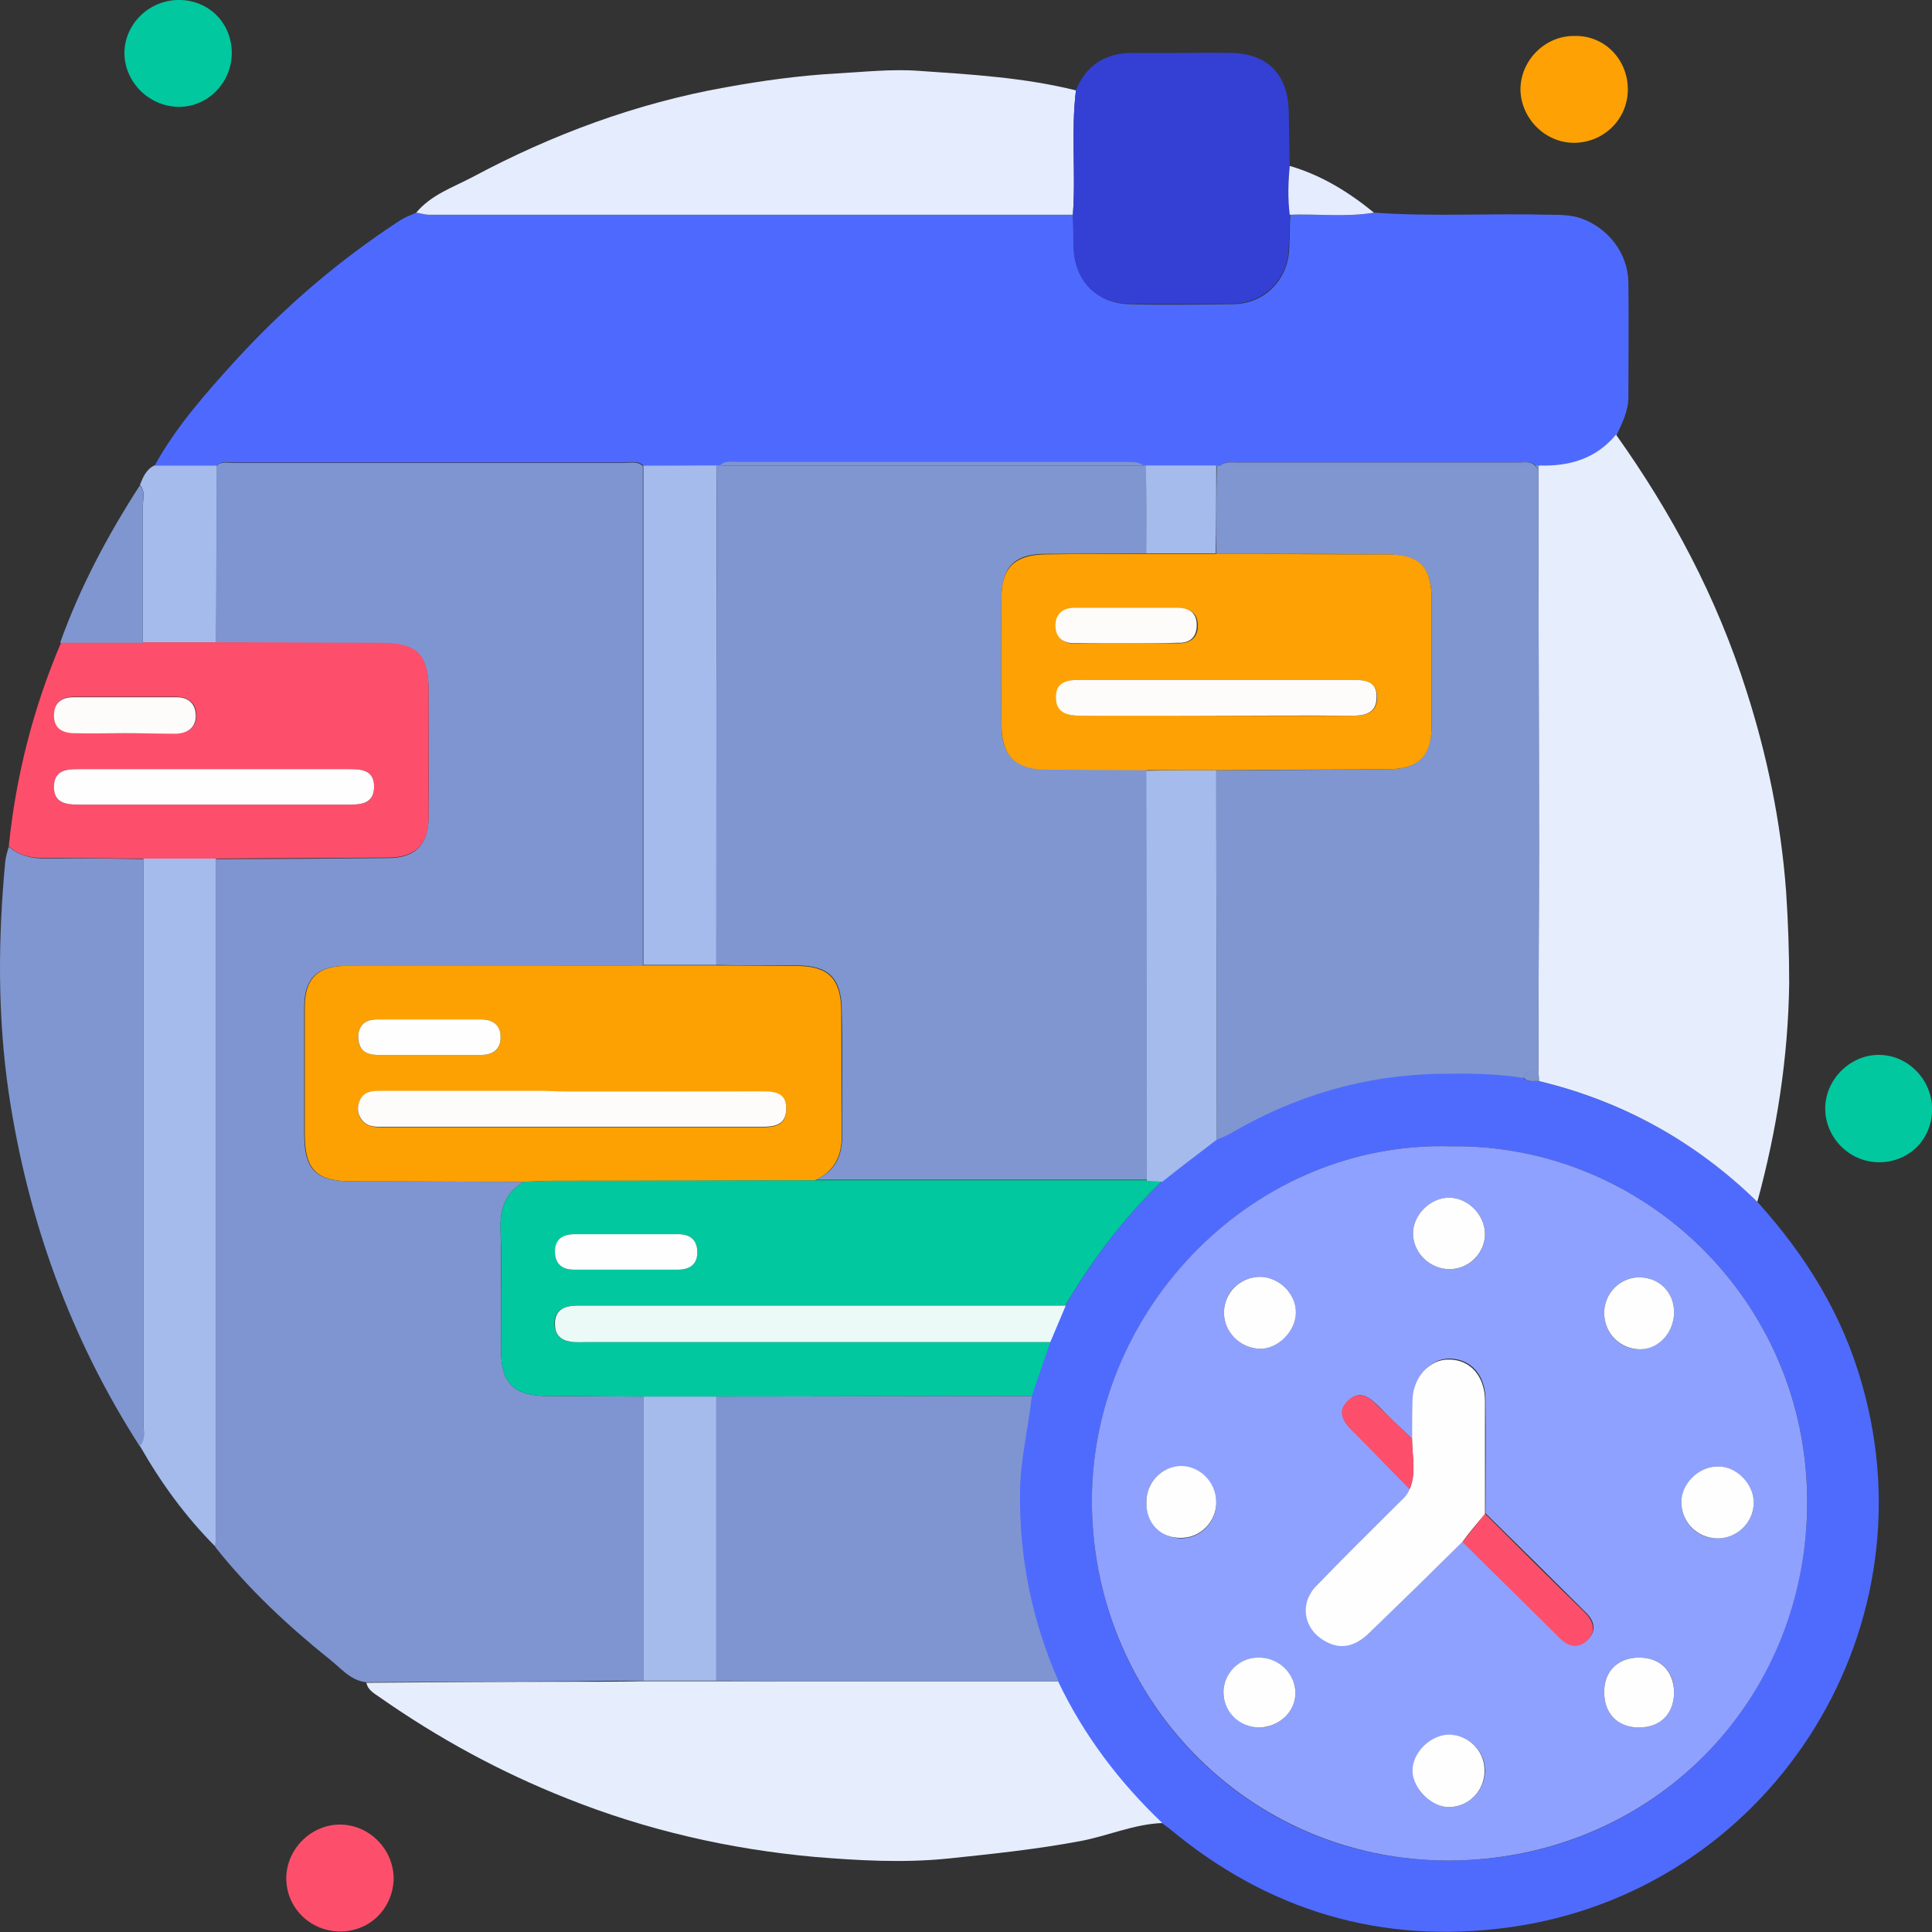 <svg width="60" height="60" viewBox="0 0 60 60" fill="none" xmlns="http://www.w3.org/2000/svg">
<rect x="0" y="0" width="60" height="60" fill="#333333" stroke="none"/>
<g clip-path="url(#clip0_4291_16713)">
<path d="M11.363 52.244C10.868 52.18 10.581 51.797 10.23 51.526C8.938 50.488 7.725 49.355 6.688 48.047C6.688 47.935 6.703 47.807 6.703 47.696C6.703 40.691 6.703 33.685 6.703 26.68C8.491 26.68 10.278 26.664 12.065 26.648C12.895 26.648 13.294 26.233 13.31 25.403C13.326 24.095 13.31 22.786 13.31 21.478C13.31 20.329 12.959 19.978 11.826 19.978C10.118 19.978 8.411 19.962 6.703 19.962C6.703 18.127 6.703 16.308 6.719 14.472C6.879 14.313 7.086 14.377 7.278 14.377C11.315 14.377 15.352 14.377 19.39 14.377C19.581 14.377 19.789 14.313 19.964 14.472C19.964 19.643 19.964 24.813 19.964 29.983C16.884 29.983 13.805 29.999 10.725 29.999C9.847 29.999 9.448 30.398 9.448 31.276C9.448 32.584 9.448 33.893 9.448 35.217C9.448 36.318 9.799 36.685 10.916 36.685C12.704 36.685 14.491 36.701 16.278 36.701C15.719 37.02 15.528 37.499 15.544 38.137C15.576 39.398 15.56 40.675 15.56 41.935C15.56 42.956 15.959 43.355 17.012 43.355C18.001 43.355 18.991 43.371 19.98 43.371C19.98 46.307 19.98 49.26 19.98 52.196C19.246 52.196 18.512 52.196 17.778 52.212C15.64 52.228 13.501 52.228 11.363 52.244Z" fill="#7F95D1"/>
<path d="M19.98 14.456C19.821 14.297 19.597 14.361 19.406 14.361C15.368 14.361 11.331 14.361 7.294 14.361C7.103 14.361 6.895 14.297 6.736 14.456C6.097 14.456 5.459 14.456 4.805 14.456C5.475 13.244 6.384 12.222 7.294 11.217C8.81 9.557 10.518 8.089 12.4 6.861C12.56 6.749 12.752 6.685 12.927 6.605C13.055 6.621 13.198 6.669 13.326 6.669C19.996 6.669 26.65 6.669 33.321 6.669C33.337 7.004 33.353 7.339 33.353 7.675C33.368 8.68 34.039 9.414 35.044 9.446C36.129 9.478 37.23 9.462 38.315 9.446C39.273 9.43 39.991 8.696 40.039 7.738C40.055 7.387 40.055 7.02 40.071 6.669C40.948 6.637 41.81 6.749 42.688 6.605C44.491 6.733 46.294 6.621 48.097 6.669C48.432 6.669 48.767 6.669 49.103 6.781C49.948 7.084 50.555 7.866 50.571 8.76C50.587 9.956 50.571 11.137 50.571 12.334C50.571 12.765 50.379 13.132 50.204 13.515C49.581 14.265 48.752 14.504 47.81 14.472C47.778 14.472 47.746 14.472 47.698 14.472C47.555 14.313 47.363 14.361 47.188 14.361C44.252 14.361 41.331 14.361 38.395 14.361C38.22 14.361 38.028 14.313 37.885 14.472C37.853 14.472 37.821 14.472 37.789 14.472C37.071 14.472 36.337 14.472 35.618 14.472C35.587 14.472 35.555 14.472 35.523 14.472C35.363 14.313 35.156 14.377 34.948 14.377C30.943 14.377 26.938 14.377 22.932 14.377C22.741 14.377 22.533 14.313 22.374 14.488C22.342 14.488 22.31 14.488 22.278 14.488C21.496 14.456 20.73 14.456 19.98 14.456Z" fill="#4E6AFE"/>
<path d="M54.576 37.324C56.076 38.983 57.225 40.834 57.831 43.004C60.049 50.776 54.879 58.754 46.868 59.855C42.911 60.398 39.384 59.345 36.321 56.792C36.241 56.728 36.161 56.68 36.081 56.616C34.741 55.339 33.64 53.887 32.842 52.212C32.028 50.361 31.629 48.43 31.645 46.403C31.661 45.366 31.9 44.377 32.012 43.355C32.203 42.797 32.395 42.238 32.587 41.68C32.746 41.297 32.922 40.914 33.081 40.547C33.911 39.127 34.9 37.834 36.081 36.685C36.64 36.254 37.214 35.824 37.773 35.377C37.932 35.297 38.092 35.233 38.251 35.153C40.23 34.004 42.352 33.382 44.634 33.334C45.528 33.318 46.422 33.318 47.299 33.462C47.427 33.621 47.618 33.557 47.778 33.574C50.395 34.196 52.661 35.456 54.576 37.324ZM45.065 35.6C38.953 35.425 33.943 40.627 33.911 46.547C33.879 52.691 38.714 57.797 44.985 57.781C51.289 57.781 56.108 52.85 56.124 46.643C56.124 40.355 51.001 35.52 45.065 35.6Z" fill="#4F6BFE"/>
<path d="M54.575 37.324C52.66 35.456 50.394 34.196 47.793 33.574C47.793 33.446 47.777 33.334 47.777 33.206C47.777 30.925 47.793 28.643 47.793 26.361C47.793 22.435 47.777 18.51 47.777 14.568C47.777 14.536 47.777 14.488 47.793 14.457C48.735 14.488 49.565 14.249 50.187 13.499C51.926 15.941 53.315 18.558 54.224 21.414C54.878 23.441 55.309 25.531 55.469 27.685C55.533 28.643 55.565 29.584 55.565 30.542C55.533 32.839 55.182 35.105 54.575 37.324Z" fill="#E6EEFE"/>
<path d="M32.858 52.212C33.656 53.887 34.757 55.339 36.097 56.616C35.219 56.648 34.406 57.015 33.56 57.175C32.203 57.43 30.831 57.574 29.459 57.717C28.054 57.861 26.682 57.781 25.31 57.669C22.661 57.43 20.076 56.839 17.602 55.85C15.544 55.036 13.613 53.983 11.81 52.722C11.634 52.595 11.427 52.499 11.379 52.26C13.517 52.244 15.655 52.228 17.794 52.228C18.528 52.228 19.262 52.228 19.996 52.212C20.746 52.212 21.512 52.212 22.262 52.212C25.788 52.212 29.315 52.212 32.858 52.212Z" fill="#E6EEFE"/>
<path d="M33.319 6.669C26.649 6.669 19.995 6.669 13.325 6.669C13.197 6.669 13.053 6.621 12.926 6.605C13.389 6.047 14.059 5.824 14.665 5.504C17.139 4.18 19.756 3.207 22.532 2.712C23.681 2.504 24.83 2.345 25.995 2.281C26.841 2.233 27.702 2.137 28.548 2.201C30.176 2.313 31.819 2.409 33.415 2.808C33.256 4.084 33.415 5.377 33.319 6.669Z" fill="#E4ECFE"/>
<path d="M6.704 19.946C8.412 19.946 10.119 19.962 11.827 19.962C12.96 19.962 13.311 20.313 13.311 21.462C13.311 22.77 13.311 24.079 13.311 25.387C13.311 26.217 12.896 26.632 12.066 26.632C10.279 26.648 8.492 26.648 6.704 26.664C5.954 26.664 5.204 26.664 4.454 26.664C3.449 26.664 2.428 26.632 1.422 26.648C0.992 26.648 0.593 26.584 0.273 26.281C0.497 24.079 1.039 21.972 1.901 19.946C2.763 19.946 3.609 19.946 4.47 19.946C5.204 19.946 5.954 19.946 6.704 19.946ZM6.656 24.988C8.061 24.988 9.481 24.988 10.885 24.988C11.284 24.988 11.619 24.924 11.619 24.43C11.619 23.935 11.268 23.887 10.869 23.887C8.045 23.887 5.236 23.887 2.412 23.887C2.013 23.887 1.678 23.951 1.678 24.446C1.678 24.941 2.029 24.988 2.428 24.988C3.848 24.988 5.252 24.988 6.656 24.988ZM3.88 22.77C4.422 22.77 4.949 22.786 5.492 22.77C5.859 22.754 6.114 22.579 6.098 22.18C6.082 21.829 5.843 21.653 5.507 21.637C4.438 21.637 3.369 21.637 2.284 21.637C1.949 21.637 1.71 21.781 1.694 22.164C1.678 22.579 1.917 22.738 2.284 22.754C2.811 22.786 3.337 22.77 3.88 22.77Z" fill="#FD4F6B"/>
<path d="M0.273 26.297C0.608 26.584 0.991 26.664 1.422 26.664C2.427 26.648 3.448 26.664 4.454 26.68C4.454 32.536 4.454 38.377 4.454 44.233C4.454 44.456 4.549 44.712 4.342 44.919C2.188 41.568 0.863 37.898 0.273 33.956C-0.078 31.563 -0.062 29.169 0.161 26.776C0.177 26.6 0.225 26.456 0.273 26.297Z" fill="#7F96D0"/>
<path d="M33.32 6.669C33.416 5.377 33.257 4.084 33.416 2.792C33.751 2.01 34.326 1.643 35.187 1.643C36.193 1.659 37.214 1.627 38.219 1.643C39.368 1.659 40.007 2.313 40.022 3.478C40.038 4.036 40.038 4.595 40.054 5.137C40.007 5.648 40.007 6.159 40.054 6.653C40.054 7.004 40.038 7.371 40.022 7.722C39.99 8.664 39.257 9.414 38.299 9.43C37.214 9.446 36.113 9.446 35.028 9.43C34.022 9.414 33.352 8.68 33.336 7.659C33.336 7.339 33.32 7.004 33.32 6.669Z" fill="#3340D3"/>
<path d="M4.344 44.903C4.535 44.696 4.455 44.456 4.455 44.217C4.455 38.361 4.455 32.52 4.455 26.664C5.205 26.664 5.955 26.664 6.705 26.664C6.705 33.669 6.705 40.675 6.705 47.68C6.705 47.792 6.689 47.919 6.689 48.031C5.764 47.105 4.998 46.052 4.344 44.903Z" fill="#A4BBEC"/>
<path d="M6.705 19.946C5.955 19.946 5.205 19.946 4.439 19.946C4.439 18.526 4.439 17.105 4.439 15.685C4.439 15.478 4.519 15.254 4.344 15.063C4.439 14.823 4.535 14.584 4.791 14.456C5.429 14.456 6.067 14.456 6.721 14.456C6.721 16.291 6.721 18.127 6.705 19.946Z" fill="#A4BBEC"/>
<path d="M50.554 2.776C50.554 3.701 49.804 4.435 48.878 4.435C47.969 4.435 47.219 3.653 47.219 2.76C47.235 1.85 48.001 1.1 48.91 1.116C49.836 1.1 50.554 1.85 50.554 2.776Z" fill="#FDA104"/>
<path d="M10.534 59.983C9.609 59.967 8.875 59.217 8.891 58.308C8.907 57.398 9.689 56.648 10.582 56.664C11.492 56.68 12.226 57.446 12.226 58.355C12.194 59.281 11.476 59.999 10.534 59.983Z" fill="#FD4F6B"/>
<path d="M7.198 1.675C7.182 2.6 6.416 3.35 5.507 3.318C4.613 3.286 3.879 2.552 3.863 1.659C3.863 0.749 4.629 -0.001 5.555 -0.001C6.496 -0.001 7.214 0.733 7.198 1.675Z" fill="#01C89F"/>
<path d="M60.003 34.451C60.003 35.393 59.269 36.111 58.327 36.095C57.434 36.079 56.7 35.345 56.684 34.451C56.668 33.542 57.45 32.76 58.343 32.76C59.253 32.76 60.003 33.526 60.003 34.451Z" fill="#01C89F"/>
<path d="M4.341 15.079C4.516 15.254 4.436 15.494 4.436 15.701C4.436 17.121 4.436 18.542 4.436 19.962C3.575 19.962 2.729 19.962 1.867 19.962C2.49 18.223 3.351 16.611 4.341 15.079Z" fill="#7F96D0"/>
<path d="M40.054 6.669C39.99 6.159 40.006 5.664 40.054 5.153C41.043 5.441 41.889 5.967 42.671 6.605C41.793 6.749 40.916 6.637 40.054 6.669Z" fill="#E4ECFE"/>
<path d="M32.618 41.68C32.427 42.238 32.235 42.797 32.044 43.355C28.773 43.355 25.517 43.371 22.246 43.371C21.496 43.371 20.746 43.371 19.98 43.371C18.991 43.371 18.001 43.355 17.012 43.355C15.959 43.355 15.56 42.956 15.56 41.935C15.56 40.675 15.592 39.398 15.544 38.137C15.528 37.499 15.719 37.02 16.278 36.701C16.597 36.685 16.916 36.669 17.219 36.669C19.916 36.653 22.597 36.653 25.294 36.653C28.725 36.653 32.172 36.653 35.602 36.653C35.762 36.669 35.922 36.669 36.081 36.685C34.9 37.834 33.911 39.127 33.081 40.547C28.07 40.547 23.06 40.547 18.049 40.547C17.938 40.547 17.81 40.547 17.698 40.563C17.379 40.627 17.203 40.802 17.219 41.137C17.235 41.441 17.411 41.616 17.682 41.664C17.858 41.696 18.033 41.68 18.225 41.68C23.028 41.68 27.815 41.68 32.618 41.68ZM19.374 39.43C19.932 39.43 20.491 39.43 21.049 39.43C21.432 39.43 21.656 39.254 21.656 38.855C21.64 38.488 21.416 38.329 21.065 38.329C19.996 38.329 18.927 38.329 17.842 38.329C17.459 38.329 17.235 38.504 17.235 38.903C17.251 39.27 17.475 39.43 17.826 39.43C18.336 39.43 18.863 39.43 19.374 39.43Z" fill="#01C89F"/>
<path d="M25.311 36.653C22.614 36.653 19.933 36.669 17.236 36.669C16.917 36.669 16.598 36.685 16.295 36.701C14.507 36.701 12.72 36.685 10.933 36.685C9.832 36.685 9.465 36.334 9.465 35.217C9.465 33.909 9.465 32.6 9.465 31.276C9.465 30.398 9.864 29.999 10.741 29.999C13.821 29.983 16.901 29.983 19.981 29.983C20.731 29.983 21.481 29.983 22.247 29.983C23.076 29.983 23.906 29.999 24.736 29.999C25.709 29.999 26.108 30.382 26.124 31.355C26.14 32.664 26.124 33.972 26.14 35.281C26.14 35.919 25.901 36.382 25.311 36.653ZM17.795 33.893C17.491 33.893 17.204 33.893 16.901 33.893C15.21 33.893 13.518 33.893 11.826 33.893C11.555 33.893 11.3 33.909 11.172 34.196C11.092 34.387 11.092 34.595 11.22 34.77C11.396 35.01 11.667 35.01 11.922 35.01C15.816 35.01 19.709 35.01 23.603 35.01C24.002 35.01 24.401 34.994 24.417 34.467C24.433 33.925 24.034 33.909 23.635 33.909C21.688 33.893 19.741 33.893 17.795 33.893ZM13.342 32.76C13.885 32.76 14.412 32.76 14.954 32.76C15.305 32.76 15.545 32.6 15.545 32.233C15.561 31.85 15.321 31.659 14.938 31.659C13.869 31.659 12.8 31.659 11.715 31.659C11.364 31.659 11.14 31.818 11.124 32.185C11.108 32.584 11.348 32.76 11.731 32.76C12.273 32.76 12.8 32.76 13.342 32.76Z" fill="#FDA103"/>
<path d="M22.246 29.967C21.496 29.967 20.746 29.967 19.98 29.967C19.98 24.797 19.98 19.627 19.98 14.456C20.746 14.456 21.496 14.456 22.262 14.456C22.246 19.627 22.246 24.797 22.246 29.967Z" fill="#A4BBEC"/>
<path d="M19.98 43.371C20.73 43.371 21.48 43.371 22.246 43.371C22.246 46.307 22.246 49.26 22.246 52.196C21.496 52.196 20.73 52.196 19.98 52.196C19.98 49.26 19.98 46.307 19.98 43.371Z" fill="#A4BBEC"/>
<path d="M22.246 29.967C22.246 24.797 22.246 19.627 22.262 14.456C22.294 14.456 22.326 14.456 22.358 14.456C26.746 14.456 31.134 14.456 35.507 14.456C35.539 14.456 35.571 14.456 35.602 14.456C35.602 15.366 35.602 16.276 35.618 17.185C34.565 17.185 33.512 17.201 32.459 17.201C31.517 17.201 31.118 17.6 31.102 18.541C31.087 19.866 31.087 21.206 31.102 22.531C31.102 23.456 31.533 23.871 32.459 23.887C33.512 23.903 34.565 23.903 35.618 23.903C35.618 28.148 35.618 32.393 35.634 36.637C32.203 36.637 28.757 36.637 25.326 36.637C25.932 36.382 26.156 35.903 26.156 35.265C26.14 33.956 26.172 32.648 26.14 31.339C26.124 30.366 25.725 29.983 24.751 29.983C23.906 29.983 23.076 29.983 22.246 29.967Z" fill="#7F96D0"/>
<path d="M47.779 14.584C47.779 18.51 47.795 22.435 47.795 26.377C47.795 28.659 47.779 30.941 47.779 33.222C47.571 33.206 47.396 33.254 47.316 33.478C46.438 33.334 45.545 33.334 44.651 33.35C42.369 33.398 40.247 34.02 38.268 35.169C38.108 35.265 37.949 35.329 37.789 35.393C37.789 31.563 37.773 27.749 37.773 23.919C39.561 23.919 41.348 23.903 43.135 23.887C44.029 23.887 44.444 23.472 44.46 22.579C44.46 21.254 44.46 19.914 44.46 18.589C44.46 17.616 44.077 17.233 43.087 17.217C41.316 17.201 39.545 17.201 37.773 17.201C37.773 16.292 37.773 15.382 37.789 14.472C37.821 14.472 37.853 14.472 37.885 14.472C41.156 14.472 44.428 14.472 47.683 14.472C47.715 14.504 47.747 14.552 47.779 14.584Z" fill="#7F96D0"/>
<path d="M37.772 14.456C37.772 15.366 37.772 16.276 37.756 17.185C37.038 17.185 36.32 17.185 35.602 17.185C35.602 16.276 35.602 15.366 35.586 14.456C36.32 14.456 37.054 14.456 37.772 14.456Z" fill="#A4BBEC"/>
<path d="M35.508 14.456C31.12 14.456 26.732 14.456 22.359 14.456C22.519 14.297 22.726 14.345 22.918 14.345C26.923 14.345 30.928 14.345 34.934 14.345C35.125 14.361 35.349 14.313 35.508 14.456Z" fill="#7F95D1"/>
<path d="M47.681 14.472C44.409 14.472 41.138 14.472 37.883 14.472C38.026 14.329 38.218 14.361 38.394 14.361C41.33 14.361 44.25 14.361 47.186 14.361C47.346 14.361 47.537 14.313 47.681 14.472Z" fill="#7F95D1"/>
<path d="M47.779 14.584C47.747 14.536 47.715 14.504 47.684 14.456C47.715 14.456 47.747 14.456 47.795 14.456C47.779 14.504 47.779 14.552 47.779 14.584Z" fill="#7F95D1"/>
<path d="M45.065 35.6C51.001 35.52 56.123 40.355 56.123 46.643C56.123 52.85 51.288 57.765 44.985 57.781C38.714 57.781 33.878 52.675 33.91 46.547C33.942 40.611 38.953 35.425 45.065 35.6ZM43.852 44.68C43.501 44.345 43.15 44.026 42.831 43.691C42.543 43.403 42.24 43.148 41.873 43.499C41.506 43.85 41.73 44.169 42.033 44.456C42.623 45.047 43.214 45.653 43.788 46.244C43.708 46.467 43.533 46.595 43.373 46.738C42.543 47.568 41.714 48.382 40.9 49.228C40.373 49.786 40.485 50.552 41.139 50.935C41.666 51.254 42.128 51.095 42.543 50.696C43.501 49.754 44.458 48.813 45.432 47.871C46.437 48.861 47.426 49.85 48.432 50.839C48.703 51.111 49.006 51.222 49.309 50.919C49.612 50.616 49.501 50.313 49.214 50.041C48.192 49.02 47.155 47.999 46.134 46.994C46.134 45.829 46.15 44.648 46.134 43.483C46.134 42.701 45.687 42.206 45.017 42.191C44.426 42.191 43.932 42.733 43.884 43.419C43.852 43.85 43.868 44.265 43.852 44.68ZM54.464 46.658C54.464 46.1 53.921 45.557 53.362 45.541C52.788 45.526 52.214 46.1 52.214 46.675C52.23 47.281 52.708 47.776 53.315 47.776C53.937 47.791 54.464 47.281 54.464 46.658ZM45.017 56.121C45.639 56.105 46.134 55.579 46.118 54.956C46.102 54.35 45.591 53.871 45.001 53.887C44.41 53.887 43.852 54.462 43.884 55.052C43.9 55.595 44.49 56.137 45.017 56.121ZM40.245 40.754C40.245 40.18 39.735 39.669 39.144 39.653C38.506 39.653 38.011 40.132 38.011 40.77C38.011 41.345 38.506 41.855 39.096 41.887C39.655 41.919 40.245 41.345 40.245 40.754ZM46.118 38.329C46.118 37.738 45.607 37.212 45.033 37.196C44.426 37.196 43.868 37.738 43.884 38.329C43.9 38.919 44.41 39.414 45.017 39.414C45.623 39.414 46.118 38.935 46.118 38.329ZM51.99 52.547C51.99 51.893 51.559 51.478 50.905 51.478C50.251 51.478 49.82 51.893 49.82 52.547C49.82 53.233 50.251 53.664 50.937 53.648C51.575 53.632 51.99 53.217 51.99 52.547ZM35.602 46.643C35.602 47.281 36.033 47.744 36.655 47.776C37.261 47.791 37.788 47.281 37.772 46.643C37.756 46.036 37.261 45.526 36.671 45.541C36.081 45.541 35.602 46.036 35.602 46.643ZM51.99 40.754C51.99 40.132 51.527 39.669 50.905 39.669C50.315 39.669 49.82 40.164 49.82 40.77C49.82 41.408 50.315 41.919 50.937 41.903C51.511 41.887 51.99 41.377 51.99 40.754ZM39.112 53.648C39.719 53.648 40.23 53.153 40.23 52.579C40.23 51.972 39.703 51.478 39.065 51.478C38.474 51.494 37.98 51.988 37.995 52.579C38.011 53.169 38.522 53.648 39.112 53.648Z" fill="#8FA1FE"/>
<path d="M22.246 52.196C22.246 49.26 22.246 46.308 22.246 43.371C25.517 43.371 28.773 43.355 32.044 43.355C31.932 44.377 31.677 45.366 31.677 46.403C31.661 48.43 32.06 50.361 32.874 52.212C29.315 52.212 25.789 52.212 22.246 52.196Z" fill="#7F95D1"/>
<path d="M37.772 23.919C37.772 27.749 37.788 31.563 37.788 35.393C37.229 35.823 36.655 36.254 36.096 36.701C35.937 36.685 35.777 36.685 35.617 36.669C35.617 32.425 35.617 28.18 35.602 23.935C36.32 23.919 37.038 23.919 37.772 23.919Z" fill="#A4BBEC"/>
<path d="M32.618 41.68C27.831 41.68 23.028 41.68 18.241 41.68C18.065 41.68 17.874 41.696 17.698 41.664C17.411 41.616 17.235 41.441 17.235 41.137C17.219 40.802 17.395 40.611 17.714 40.563C17.826 40.547 17.953 40.547 18.065 40.547C23.076 40.547 28.086 40.547 33.097 40.547C32.938 40.93 32.778 41.297 32.618 41.68Z" fill="#EBFAF7"/>
<path d="M47.316 33.462C47.396 33.254 47.572 33.191 47.779 33.206C47.779 33.334 47.795 33.446 47.795 33.574C47.62 33.557 47.444 33.621 47.316 33.462Z" fill="#7F95D1"/>
<path d="M6.655 24.988C5.25 24.988 3.83 24.988 2.426 24.988C2.027 24.988 1.676 24.925 1.676 24.446C1.676 23.951 2.011 23.887 2.41 23.887C5.234 23.887 8.043 23.887 10.867 23.887C11.266 23.887 11.617 23.935 11.617 24.43C11.617 24.925 11.266 24.988 10.883 24.988C9.479 24.988 8.075 24.988 6.655 24.988Z" fill="#FEFEFE"/>
<path d="M3.879 22.77C3.336 22.77 2.81 22.786 2.267 22.77C1.9 22.754 1.661 22.595 1.677 22.18C1.692 21.813 1.932 21.653 2.267 21.653C3.336 21.653 4.405 21.653 5.49 21.653C5.841 21.653 6.065 21.845 6.081 22.196C6.097 22.595 5.825 22.77 5.474 22.786C4.948 22.786 4.421 22.77 3.879 22.77Z" fill="#FEFCFA"/>
<path d="M19.373 39.43C18.863 39.43 18.336 39.43 17.826 39.43C17.474 39.43 17.251 39.27 17.235 38.903C17.219 38.504 17.459 38.329 17.841 38.329C18.911 38.329 19.98 38.329 21.065 38.329C21.416 38.329 21.639 38.488 21.655 38.855C21.671 39.254 21.432 39.43 21.049 39.43C20.49 39.43 19.932 39.43 19.373 39.43Z" fill="#FEFEFE"/>
<path d="M17.794 33.893C19.741 33.893 21.688 33.893 23.635 33.893C24.034 33.893 24.433 33.909 24.417 34.451C24.401 34.978 24.002 34.994 23.603 34.994C19.709 34.994 15.816 34.994 11.922 34.994C11.667 34.994 11.396 35.01 11.22 34.754C11.092 34.579 11.092 34.371 11.172 34.18C11.3 33.893 11.555 33.877 11.826 33.877C13.518 33.877 15.209 33.877 16.901 33.877C17.188 33.893 17.491 33.893 17.794 33.893Z" fill="#FEFCFA"/>
<path d="M13.343 32.76C12.8 32.76 12.274 32.76 11.731 32.76C11.348 32.76 11.125 32.6 11.125 32.185C11.141 31.818 11.364 31.659 11.715 31.659C12.785 31.659 13.854 31.659 14.939 31.659C15.322 31.659 15.561 31.85 15.545 32.233C15.545 32.584 15.306 32.76 14.955 32.76C14.412 32.76 13.87 32.76 13.343 32.76Z" fill="#FEFEFE"/>
<path d="M37.772 23.919C37.054 23.919 36.336 23.919 35.618 23.919C34.565 23.919 33.511 23.903 32.458 23.903C31.533 23.887 31.118 23.472 31.102 22.547C31.086 21.222 31.086 19.882 31.102 18.558C31.102 17.632 31.517 17.233 32.458 17.217C33.511 17.201 34.565 17.201 35.618 17.201C36.336 17.201 37.054 17.201 37.772 17.201C39.543 17.201 41.315 17.217 43.086 17.217C44.075 17.217 44.458 17.6 44.458 18.59C44.458 19.914 44.458 21.254 44.458 22.579C44.458 23.472 44.043 23.887 43.134 23.887C41.346 23.903 39.559 23.903 37.772 23.919ZM37.756 22.228C39.144 22.228 40.549 22.228 41.937 22.228C42.336 22.228 42.751 22.196 42.767 21.685C42.783 21.159 42.384 21.111 41.985 21.111C39.176 21.111 36.368 21.111 33.575 21.111C33.192 21.111 32.809 21.159 32.809 21.637C32.809 22.132 33.176 22.228 33.591 22.228C34.98 22.212 36.368 22.228 37.756 22.228ZM34.995 19.978C35.538 19.978 36.065 19.978 36.607 19.978C36.958 19.978 37.182 19.818 37.198 19.467C37.214 19.068 36.99 18.893 36.607 18.893C35.538 18.893 34.469 18.893 33.4 18.893C33.033 18.893 32.809 19.068 32.809 19.419C32.793 19.802 33.017 19.994 33.416 19.994C33.926 19.978 34.469 19.978 34.995 19.978Z" fill="#FDA104"/>
<path d="M45.416 47.887C44.458 48.829 43.501 49.77 42.527 50.712C42.112 51.111 41.65 51.27 41.123 50.951C40.469 50.568 40.357 49.786 40.884 49.244C41.697 48.398 42.527 47.584 43.357 46.754C43.517 46.595 43.692 46.467 43.772 46.26C43.995 45.749 43.852 45.222 43.852 44.696C43.852 44.281 43.852 43.866 43.868 43.451C43.9 42.749 44.41 42.206 45.001 42.222C45.655 42.222 46.118 42.733 46.118 43.515C46.118 44.68 46.118 45.861 46.118 47.026C45.878 47.297 45.639 47.584 45.416 47.887Z" fill="#FEFEFE"/>
<path d="M45.418 47.887C45.657 47.6 45.881 47.297 46.12 47.01C47.141 48.031 48.163 49.052 49.2 50.057C49.471 50.329 49.599 50.632 49.296 50.935C48.992 51.238 48.689 51.127 48.418 50.855C47.413 49.85 46.407 48.877 45.418 47.887Z" fill="#FD4F6B"/>
<path d="M54.465 46.659C54.465 47.281 53.939 47.792 53.316 47.776C52.71 47.76 52.231 47.281 52.215 46.675C52.199 46.084 52.774 45.526 53.364 45.542C53.939 45.542 54.465 46.1 54.465 46.659Z" fill="#FEFEFE"/>
<path d="M45.017 56.121C44.475 56.137 43.9 55.579 43.868 55.036C43.837 54.462 44.395 53.887 44.986 53.871C45.592 53.871 46.087 54.35 46.102 54.941C46.135 55.579 45.64 56.105 45.017 56.121Z" fill="#FEFEFE"/>
<path d="M40.246 40.754C40.246 41.345 39.671 41.919 39.097 41.887C38.506 41.855 38.012 41.361 38.012 40.77C38.012 40.148 38.506 39.653 39.145 39.653C39.735 39.669 40.246 40.18 40.246 40.754Z" fill="#FEFEFE"/>
<path d="M46.117 38.329C46.117 38.919 45.623 39.414 45.016 39.414C44.41 39.414 43.899 38.919 43.883 38.329C43.867 37.738 44.426 37.18 45.032 37.196C45.607 37.212 46.117 37.738 46.117 38.329Z" fill="#FEFEFE"/>
<path d="M51.99 52.547C51.99 53.201 51.592 53.632 50.937 53.648C50.251 53.664 49.82 53.233 49.82 52.547C49.82 51.893 50.251 51.478 50.905 51.478C51.56 51.478 51.975 51.893 51.99 52.547Z" fill="#FEFEFE"/>
<path d="M35.602 46.643C35.602 46.036 36.081 45.542 36.671 45.526C37.262 45.526 37.756 46.02 37.772 46.627C37.788 47.265 37.261 47.776 36.655 47.76C36.033 47.76 35.586 47.297 35.602 46.643Z" fill="#FEFEFE"/>
<path d="M51.99 40.754C51.99 41.377 51.512 41.903 50.937 41.903C50.315 41.903 49.82 41.409 49.82 40.77C49.82 40.164 50.315 39.669 50.905 39.669C51.528 39.669 51.99 40.132 51.99 40.754Z" fill="#FEFEFE"/>
<path d="M39.114 53.648C38.507 53.648 38.012 53.185 37.996 52.579C37.98 51.988 38.475 51.478 39.066 51.478C39.704 51.462 40.23 51.972 40.23 52.579C40.23 53.153 39.736 53.632 39.114 53.648Z" fill="#FEFEFE"/>
<path d="M43.853 44.68C43.853 45.206 43.997 45.733 43.773 46.244C43.183 45.653 42.609 45.047 42.018 44.456C41.731 44.169 41.492 43.85 41.859 43.499C42.226 43.148 42.545 43.403 42.816 43.691C43.167 44.026 43.518 44.361 43.853 44.68Z" fill="#FD4F6B"/>
<path d="M37.756 22.228C36.368 22.228 34.964 22.228 33.575 22.228C33.16 22.228 32.778 22.148 32.794 21.637C32.794 21.159 33.176 21.111 33.559 21.111C36.368 21.111 39.176 21.111 41.969 21.111C42.384 21.111 42.783 21.143 42.751 21.685C42.735 22.196 42.32 22.228 41.921 22.228C40.549 22.212 39.16 22.228 37.756 22.228Z" fill="#FEFCFA"/>
<path d="M34.995 19.978C34.453 19.978 33.926 19.978 33.384 19.978C32.985 19.978 32.777 19.786 32.777 19.403C32.793 19.052 33.017 18.877 33.368 18.877C34.437 18.877 35.506 18.877 36.575 18.877C36.958 18.877 37.182 19.052 37.166 19.451C37.15 19.818 36.926 19.978 36.575 19.962C36.081 19.978 35.538 19.978 34.995 19.978Z" fill="#FEFCFA"/>
</g>
<defs>
<clipPath id="clip0_4291_16713">
<rect width="60" height="60" fill="white" transform="translate(0 -0.001)"/>
</clipPath>
</defs>
</svg>
